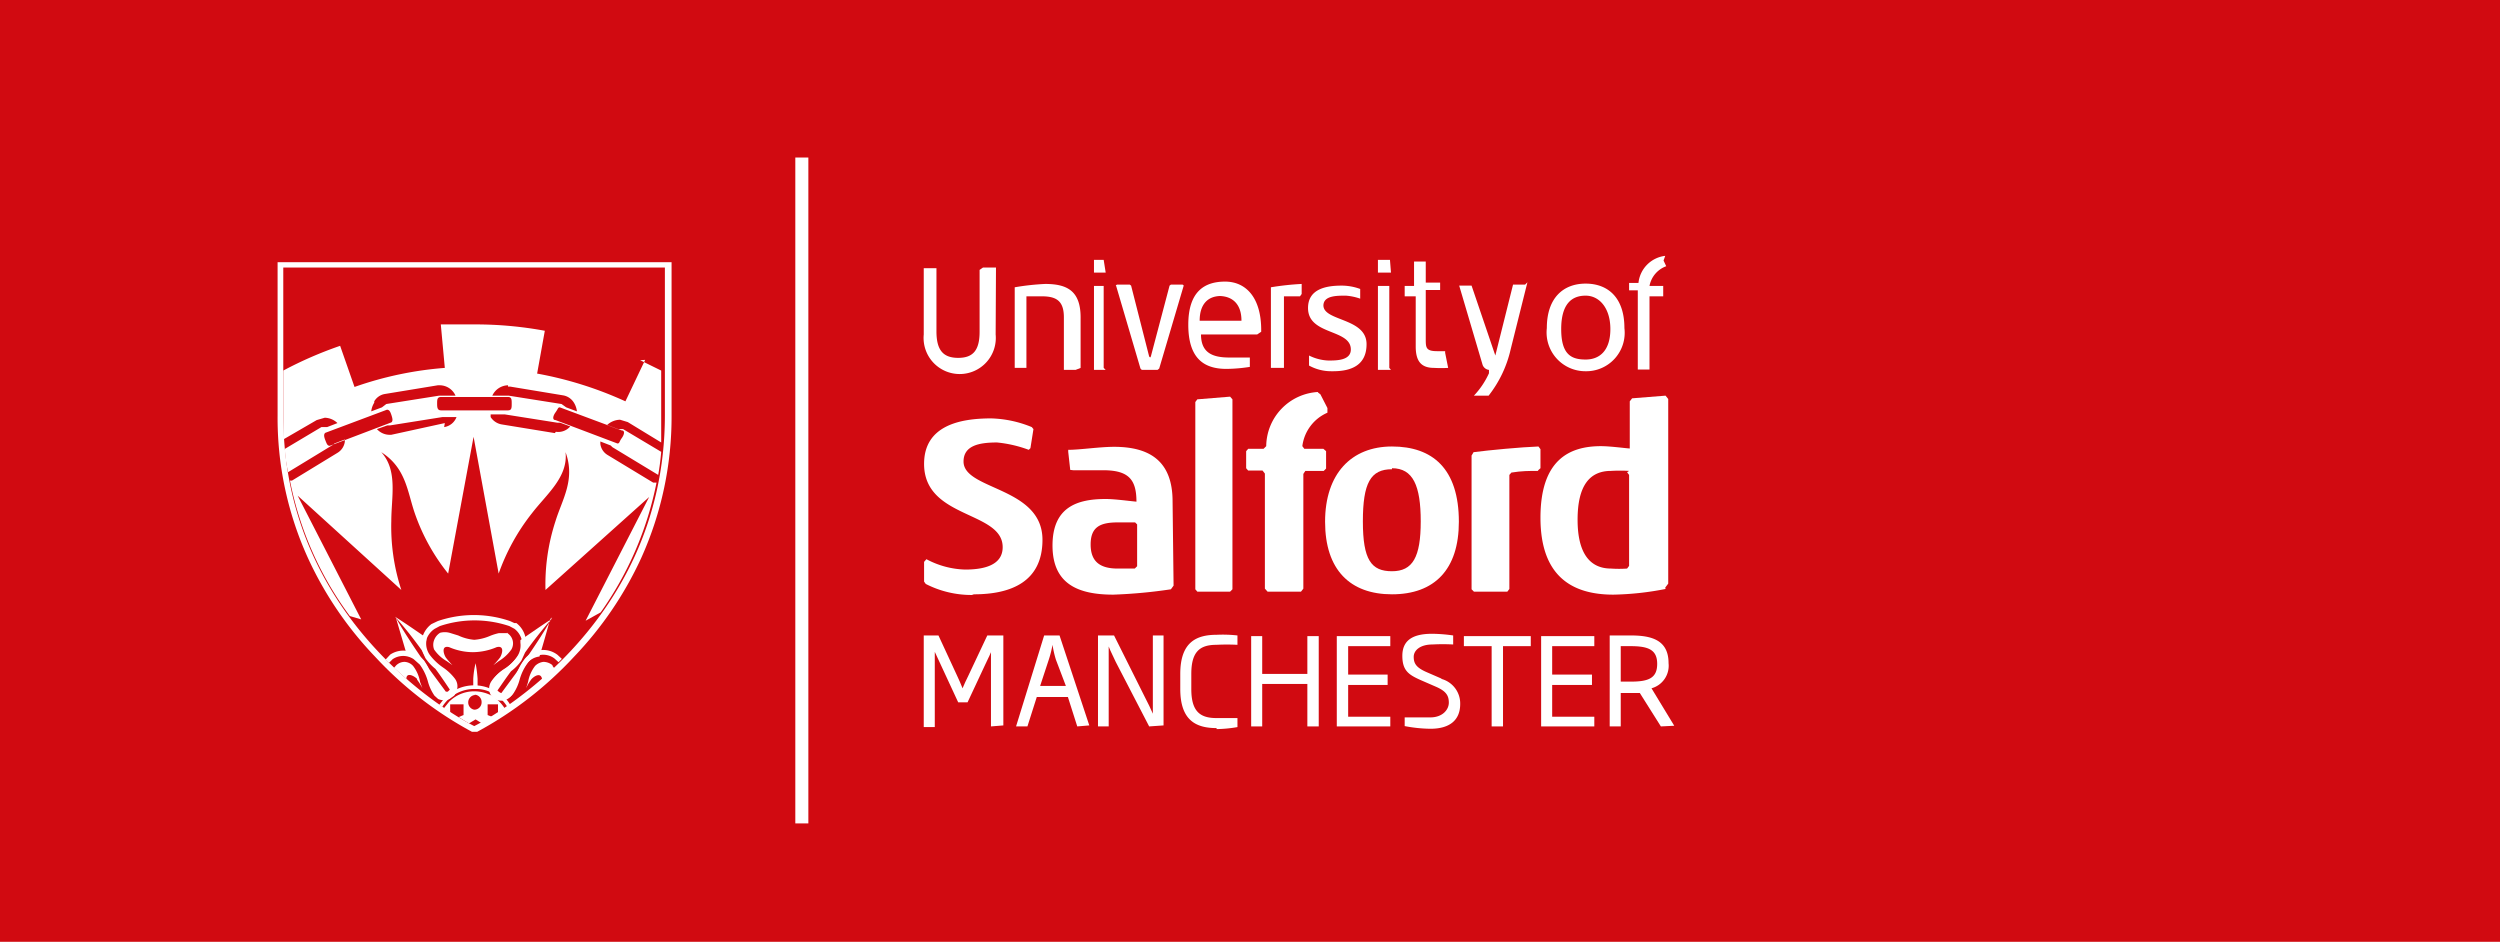 <svg xmlns="http://www.w3.org/2000/svg" viewBox="0 0 74.75 28.16"><defs><style>.cls-1{fill:#d10a11;}.cls-2{fill:#fff;}</style></defs><title>su-logo</title><g id="Layer_2" data-name="Layer 2"><g id="Layer_1-2" data-name="Layer 1"><rect class="cls-1" width="74.75" height="28.16"/><path class="cls-2" d="M29.63,21.72V20c0-.2,0-.32,0-.5h0c-.06.15-.13.27-.19.41L28.93,21h-.28l-.51-1.1c-.06-.14-.13-.27-.19-.41h0c0,.18,0,.3,0,.5v1.75h-.33V19h.44l.56,1.21c.06.12.11.25.16.37h0c.05-.12.11-.25.17-.37L29.52,19H30v2.69Z"/><path class="cls-2" d="M32.21,21.72l-.28-.88H31l-.28.88h-.34L31.22,19h.46l.89,2.69Zm-.64-2a3.13,3.13,0,0,1-.1-.44h0a3.15,3.15,0,0,1-.11.44l-.26.79h.77Z"/><path class="cls-2" d="M34.36,21.72l-1-1.93c-.06-.14-.15-.3-.21-.46h0c0,.18,0,.38,0,.56v1.83h-.32V19h.48l.94,1.88c.07.13.16.32.22.46h0c0-.21,0-.42,0-.59V19h.32v2.69Z"/><path class="cls-2" d="M36.38,21.77c-.61,0-1.09-.22-1.09-1.17v-.45c0-.95.48-1.17,1.09-1.17A3.92,3.92,0,0,1,37,19v.28a6.07,6.07,0,0,0-.63,0c-.5,0-.75.21-.75.87v.45c0,.66.25.87.75.87l.63,0v.27a3.92,3.92,0,0,1-.63.06"/><polygon class="cls-2" points="39.09 21.72 39.09 20.45 37.74 20.45 37.74 21.72 37.41 21.72 37.41 19.02 37.74 19.02 37.74 20.15 39.09 20.15 39.09 19.02 39.43 19.02 39.43 21.72 39.09 21.72"/><polygon class="cls-2" points="39.97 21.72 39.97 19.02 41.57 19.02 41.57 19.32 40.31 19.32 40.31 20.17 41.49 20.17 41.49 20.48 40.31 20.48 40.31 21.43 41.57 21.43 41.57 21.72 39.97 21.72"/><polygon class="cls-2" points="44.94 19.32 44.94 21.72 44.6 21.72 44.6 19.32 43.77 19.32 43.77 19.02 45.77 19.02 45.77 19.32 44.94 19.32"/><polygon class="cls-2" points="46.08 21.72 46.08 19.02 47.67 19.02 47.67 19.32 46.41 19.32 46.41 20.17 47.6 20.17 47.6 20.48 46.41 20.48 46.41 21.43 47.67 21.43 47.67 21.72 46.08 21.72"/><path class="cls-2" d="M49.66,21.72l-.63-1h-.57v1h-.33V19h.63c.63,0,1.13.14,1.13.83a.7.7,0,0,1-.51.75l.68,1.12Zm-.9-2.4h-.3v1.06h.31c.53,0,.78-.11.78-.53s-.26-.53-.79-.53"/><path class="cls-2" d="M43.1,20.29l-.46-.2c-.29-.13-.37-.25-.37-.45s.2-.37.56-.37a5.7,5.7,0,0,1,.62,0V19a4.72,4.72,0,0,0-.63-.05c-.6,0-.89.21-.89.66s.2.57.56.73l.46.2c.29.13.37.26.37.47s-.19.44-.55.44-.56,0-.77,0v.26a4.24,4.24,0,0,0,.77.08c.59,0,.89-.27.89-.74a.76.76,0,0,0-.56-.75"/><path class="cls-2" d="M29.06,17.79a3,3,0,0,1-1.38-.33l-.05-.07V16.8l.07-.08a2.6,2.6,0,0,0,1.16.31c.54,0,1.12-.12,1.12-.67,0-1.09-2.35-.84-2.35-2.49,0-1.15,1.08-1.36,2-1.36a3.41,3.41,0,0,1,1.22.26l.05.06v0l-.09.57-.05.05h0a3.73,3.73,0,0,0-.95-.22c-.53,0-1,.09-1,.57,0,.86,2.36.75,2.36,2.34,0,1.26-.95,1.63-2.05,1.63"/><path class="cls-2" d="M35.09,17.51l-.08.11a15,15,0,0,1-1.72.16c-1.06,0-1.82-.32-1.82-1.47s.74-1.39,1.59-1.39c.27,0,.7.06.92.08,0-.67-.24-.94-1-.94-.26,0-.61,0-.89,0h0L32,14.05l-.06-.54v0l0-.06c.35,0,.94-.09,1.37-.09,1.07,0,1.75.43,1.75,1.63ZM34,15.68l-.06-.06h-.52c-.53,0-.81.14-.81.66s.29.72.81.72h.51l.07-.07Z"/><polygon class="cls-2" points="36.78 17.69 35.8 17.69 35.74 17.62 35.74 12.02 35.8 11.94 36.78 11.86 36.85 11.94 36.85 17.62 36.78 17.69"/><path class="cls-2" d="M41.62,17.77c-1.25,0-2-.73-2-2.17s.79-2.25,2-2.25,2,.66,2,2.25c0,1.43-.73,2.17-2,2.17m0-3.74c-.64,0-.87.41-.87,1.56s.25,1.49.87,1.49.86-.42.86-1.49S42.25,14,41.62,14"/><path class="cls-2" d="M49.8,17.61a8.76,8.76,0,0,1-1.56.17c-1.27,0-2.18-.58-2.18-2.3s.85-2.14,1.81-2.14c.27,0,.71.06.86.07h0l0-.06V12l.07-.09,1-.08.08.1v5.52l-.09.12m-1.08-3.49a4.56,4.56,0,0,0-.54,0c-.64,0-1,.44-1,1.46s.38,1.46,1,1.46a3.45,3.45,0,0,0,.48,0l.06-.08V14.2l-.06-.08"/><path class="cls-2" d="M46,14.08c-.29,0-.5,0-.81.05l-.06.07v3.41l-.06.08h-1L44,17.62v-4l.06-.1c.46-.06,1.4-.15,1.94-.17l.06.08V14l-.08.07"/><path class="cls-2" d="M39.82,11.1a1.37,1.37,0,0,1-.68-.17l0,0v-.3l0,0a1.41,1.41,0,0,0,.58.15c.24,0,.67,0,.67-.33,0-.62-1.28-.42-1.28-1.24,0-.57.54-.67,1-.67a1.61,1.61,0,0,1,.56.1l0,0h0l0,.29,0,0a1.65,1.65,0,0,0-.43-.09c-.28,0-.66,0-.67.29,0,.48,1.29.37,1.29,1.16,0,.62-.44.81-1,.81"/><path class="cls-2" d="M29.77,10a1.08,1.08,0,1,1-2.15,0V8.07l0-.05H28l0,.05V9.91c0,.57.21.79.65.79s.64-.22.64-.78V8.07L29.39,8h.34l.05,0Z"/><path class="cls-2" d="M32.16,11.06h-.35l0,0V9.49c0-.49-.22-.63-.66-.63l-.46,0,0,0V11l0,0h-.35l0,0V8.65l0-.06a7.35,7.35,0,0,1,.91-.1c.66,0,1.06.21,1.06,1V11l0,0"/><path class="cls-2" d="M33.06,8.15l0,0h-.35l0,0V7.77l0,0H33l0,0Zm0,2.91h-.35l0,0V8.55l0,0H33l0,0V11l0,0"/><polygon class="cls-2" points="35.36 8.51 35.01 8.51 34.97 8.54 34.41 10.66 34.39 10.69 34.36 10.66 33.82 8.54 33.78 8.51 33.4 8.51 33.36 8.53 33.37 8.54 34.1 11.02 34.14 11.06 34.61 11.06 34.66 11.02 35.39 8.55 35.39 8.53 35.36 8.51"/><path class="cls-2" d="M37.59,10H35.91l0,0c0,.56.36.69.85.69.19,0,.39,0,.61,0l0,0h0l0,.28,0,0a4.69,4.69,0,0,1-.7.06c-.68,0-1.14-.32-1.14-1.32s.49-1.29,1.1-1.29,1.08.46,1.08,1.45l0,.05M36.51,8.85c-.39,0-.64.24-.64.74l0,0h1.25l0,0c0-.5-.27-.74-.68-.74"/><path class="cls-2" d="M41.59,8.15l0,0H41.2l0,0V7.77l0,0h.36l0,0Zm0,2.91H41.2l0,0V8.55l0,0h.34l0,0V11l0,0"/><path class="cls-2" d="M43.3,11l0,0a3.66,3.66,0,0,1-.42,0c-.38,0-.55-.19-.55-.64V8.86l0,0H42l0-.05V8.55l0,0h.28l0,0V7.88l0-.06.35,0,0,0v.63l0,0h.43l0,0v.22l0,0h-.43l0,0v1.46c0,.26,0,.37.34.37h.24l0,.05Z"/><path class="cls-2" d="M38.87,8.86c-.17,0-.31,0-.48,0l0,0V11l0,0H38l0,0V8.65l0-.06a8.1,8.1,0,0,1,.92-.1l0,0v.3l0,0"/><path class="cls-2" d="M45.6,8.51h-.36l0,0-.53,2.12,0,0,0,0L44,8.54l0,0h-.37l0,0h0l.7,2.37a.23.23,0,0,0,.19.15h0l0,0,0,.1a2.43,2.43,0,0,1-.45.67v0l0,0h.38l.06,0a3.5,3.5,0,0,0,.66-1.39l.5-2h0l0,0"/><path class="cls-2" d="M39.42,11.72a1.64,1.64,0,0,0-1.56,1.62l-.08.08h-.46l-.06.07V14l.06.07h.43l.07.09V17.6l.08.09h1l.07-.09V14.17l.06-.09h.55l.07-.07v-.52l-.08-.07H39l-.06-.08a1.26,1.26,0,0,1,.75-1l0,0h0V12.2h0l-.21-.41-.08-.06"/><path class="cls-2" d="M47.41,11.1a1.16,1.16,0,0,1-1.16-1.29c0-.91.5-1.33,1.16-1.33s1.16.41,1.16,1.33a1.15,1.15,0,0,1-1.16,1.29m0-2.26c-.41,0-.73.24-.73,1s.3.91.73.91.74-.28.74-.91-.33-1-.74-1"/><path class="cls-2" d="M49.79,7.65a.91.91,0,0,0-.8.81l0,0h-.28l0,0v.22l0,0h.26l0,.06V11l0,.05h.35l0-.05V8.86l0,0h.41l0-.05V8.55l0,0h-.41l0,0a.78.78,0,0,1,.5-.59v0l-.08-.17h0"/><rect class="cls-2" x="23.78" y="4.71" width="0.39" height="19.91"/><path class="cls-2" d="M15.06,21l-.19-.18Z"/><path class="cls-2" d="M14.45,20.64l-.09,0Z"/><path class="cls-2" d="M15.13,21.14l-.05-.08Z"/><path class="cls-2" d="M14.73,20.75l-.24-.1Z"/><path class="cls-2" d="M14.32,20.61h-.14a1.11,1.11,0,0,0-.71.26,1.11,1.11,0,0,1,.71-.26h.14"/><path class="cls-2" d="M14.85,20.83l-.09-.06Z"/><path class="cls-2" d="M15.2,18.93l-.14,0h-.14a1.6,1.6,0,0,0-.26.08,1.47,1.47,0,0,1-.48.12A1.41,1.41,0,0,1,13.7,19l-.26-.08a.55.55,0,0,0-.28,0,.43.43,0,0,0-.18.22.39.39,0,0,0,0,.28,1.16,1.16,0,0,0,.38.35h0l.17.12h0a2.21,2.21,0,0,1-.2-.23c-.07-.11-.14-.37.1-.31a1.8,1.8,0,0,0,.71.15,1.84,1.84,0,0,0,.71-.15c.24-.06.17.2.1.31a2.21,2.21,0,0,1-.2.23h0l.16-.12h0a1.26,1.26,0,0,0,.38-.35.36.36,0,0,0-.14-.5"/><path class="cls-2" d="M14.18,20.6h.1c0-.1,0-.2,0-.3a3.78,3.78,0,0,0-.06-.47,2.54,2.54,0,0,0-.07.47c0,.1,0,.2,0,.3h.06"/><path class="cls-2" d="M16.51,18.46h0c-.22.4-.47.78-.73,1.16l-.1.11a2.72,2.72,0,0,0-.15.25l-.11.16-.45.61-.06,0-.06-.07c.14-.2.28-.41.43-.61l0,0a1.36,1.36,0,0,0,.31-.32l.11-.24a12.53,12.53,0,0,1,.79-1c-.31.2-.62.42-.93.63l0,.08a.6.6,0,0,1-.11.43,1.51,1.51,0,0,1-.39.38,1.2,1.2,0,0,0-.36.33.39.39,0,0,0,0,.46l.14.1a.38.38,0,0,0,.45-.12,1.38,1.38,0,0,0,.2-.44,1.55,1.55,0,0,1,.24-.49.57.57,0,0,1,.4-.24c.11-.37.22-.75.32-1.12Z"/><path class="cls-2" d="M13.12,20.85a.37.37,0,0,0,.34,0l.14-.1a.38.38,0,0,0,0-.46,1.5,1.5,0,0,0-.35-.33,1.7,1.7,0,0,1-.4-.38.58.58,0,0,1-.1-.43l0-.08c-.31-.21-.62-.43-.94-.63h0c.28.31.54.64.8,1l.11.24a1.58,1.58,0,0,0,.3.32l0,0c.15.2.29.41.43.62l-.06.06-.06,0-.45-.61L12.83,20a2.72,2.72,0,0,0-.15-.25l-.1-.11c-.26-.38-.51-.76-.74-1.16h0l.33,1.12.22.08.18.16a1.55,1.55,0,0,1,.24.49,1.38,1.38,0,0,0,.2.44l.11.1"/><path class="cls-2" d="M18.59,12.87c.1,0,.08.12,0,.23s-.06.16-.13.16h0l-1.85-.7c-.1,0-.08-.12,0-.23s.07-.15.13-.15h0Zm-2,.08L15,12.69a.49.49,0,0,1-.33-.22l0-.08H15l.09,0,1.58.25h.08l.3.11a.47.47,0,0,1-.43.16m-3.43-.64c-.11,0-.12-.08-.12-.2s0-.2.12-.2h2c.11,0,.11.08.11.2s0,.2-.11.2Zm.11.38L11.7,13h-.07a.51.51,0,0,1-.36-.17l.31-.11h.08l1.57-.25.09,0h.33a.47.47,0,0,1-.37.3m-3.42.56h0c-.07,0-.09-.06-.13-.16s-.06-.19,0-.23l1.84-.69h0c.07,0,.1.06.13.15s.06.19,0,.23ZM11.19,12a.45.45,0,0,1,.32-.22l1.58-.26h.07a.52.52,0,0,1,.46.31h-.34l-.15,0-1.58.25-.13.1-.32.12a.62.62,0,0,1,.09-.26m4-.48h.07l1.57.26a.47.47,0,0,1,.33.22.62.62,0,0,1,.09.26l-.32-.12-.14-.1-1.58-.25-.14,0h-.35a.53.53,0,0,1,.47-.31m4.1-.76L18.7,12a11.13,11.13,0,0,0-2.64-.83l.23-1.28a11.42,11.42,0,0,0-2.11-.19h0c-.33,0-.66,0-1,0L13.3,11a10.55,10.55,0,0,0-2.7.57l-.43-1.23a11.65,11.65,0,0,0-1.7.74v1.34q0,.38,0,.72l1-.58.24-.07a.57.57,0,0,1,.38.16l-.31.12H9.71l-.1,0-1.09.65c0,.24.05.47.09.7l1.33-.81.06-.05.31-.12v.07a.46.46,0,0,1-.22.33l-1.36.83-.06,0a10.06,10.06,0,0,0,1.79,4.05l.34.1h0l-1.9-3.7L12,17.64a6.08,6.08,0,0,1-.3-2.06c0-.72.2-1.51-.3-2.06.74.47.78,1.18,1,1.82a6,6,0,0,0,1,1.81h0l.76-4.09.75,4.09a6.27,6.27,0,0,1,1-1.81c.44-.57,1.08-1.08,1-1.82.3.82-.1,1.41-.3,2.06a6.08,6.08,0,0,0-.3,2.06h0l3.1-2.78-1.9,3.7h0l.45-.25a10.14,10.14,0,0,0,1.67-3.88l-.1,0-1.37-.83a.45.45,0,0,1-.21-.33v-.07l.31.12.05.05,1.37.83h0q.06-.33.09-.69l-1.14-.68-.09,0h-.07l-.32-.12a.59.59,0,0,1,.39-.16l.23.07,1,.61q0-.36,0-.75V11.08l-.63-.31"/><path class="cls-2" d="M16.82,19.72l-.15-.14a.7.7,0,0,0-1,.15,1.52,1.52,0,0,0-.26.54,1.2,1.2,0,0,1-.19.4.23.23,0,0,1-.32,0,.23.23,0,0,1-.05-.33,1.11,1.11,0,0,1,.32-.3,1.74,1.74,0,0,0,.43-.41.7.7,0,0,0,.12-.53.74.74,0,0,0-.28-.47l-.06,0-.13-.06a3.33,3.33,0,0,0-2.16,0l-.19.09a.76.76,0,0,0-.29.47.71.71,0,0,0,.13.53,1.59,1.59,0,0,0,.43.41,1.26,1.26,0,0,1,.32.3.24.24,0,0,1-.05.33.25.25,0,0,1-.33,0,1.38,1.38,0,0,1-.18-.4,1.72,1.72,0,0,0-.26-.54l-.22-.19a.71.71,0,0,0-.78,0l-.14.15h0l.1.1,0,0,.11-.11a.56.56,0,0,1,.63,0l.18.16a1.55,1.55,0,0,1,.24.49,1.38,1.38,0,0,0,.2.44l.11.1a.41.41,0,0,0,.34,0l.14-.1a.38.38,0,0,0,0-.46,1.31,1.31,0,0,0-.35-.33,1.7,1.7,0,0,1-.4-.38.59.59,0,0,1-.1-.43A.61.61,0,0,1,13,18.8l.15-.08a3.27,3.27,0,0,1,2.08,0l.15.08a.61.61,0,0,1,.23.37.6.6,0,0,1-.11.43,1.51,1.51,0,0,1-.39.38,1.2,1.2,0,0,0-.36.33.38.38,0,0,0,0,.46l.14.1a.38.38,0,0,0,.45-.12,1.38,1.38,0,0,0,.2-.44,1.55,1.55,0,0,1,.24-.49.56.56,0,0,1,.8-.13l.12.11v0l.1-.1h0"/><path class="cls-2" d="M12.47,20.32a1.79,1.79,0,0,1,.16.26l-.07-.19h0a1.09,1.09,0,0,0-.21-.48.37.37,0,0,0-.25-.12.36.36,0,0,0-.26.11l-.06.07.37.33c0-.22.25-.08.32,0"/><path class="cls-2" d="M16.52,19.89a.43.43,0,0,0-.27-.1.42.42,0,0,0-.25.12,1.09,1.09,0,0,0-.21.48h0l-.06.19a1.4,1.4,0,0,1,.15-.26c.08-.1.3-.24.33,0l.37-.33-.06-.08"/><path class="cls-2" d="M14.18,20.77a.22.22,0,0,1,.22.22.22.22,0,0,1-.22.23A.22.22,0,0,1,14,21a.22.22,0,0,1,.22-.22m-.67.28h.31v.32l-.15.06.31.19.2-.12.19.12.32-.19-.15-.06v-.32h.31l0,.25.2-.13a1.19,1.19,0,0,0-.37-.37,1.14,1.14,0,0,0-.54-.14,1.06,1.06,0,0,0-.75.31l-.16.2.19.13,0-.25"/><path class="cls-2" d="M14.8,20.66a1.23,1.23,0,0,0-1.49.19l-.18.23.09.06a1.13,1.13,0,0,1,1-.54,1,1,0,0,1,.56.16,1,1,0,0,1,.39.38l.09-.06a1.13,1.13,0,0,0-.42-.42"/><path class="cls-2" d="M20.06,7.84H8.3v4.58a10.11,10.11,0,0,0,.91,4.27,10.75,10.75,0,0,0,2,2.94,11.18,11.18,0,0,0,2.9,2.25l.08,0,.08,0a11.18,11.18,0,0,0,2.9-2.25,10.75,10.75,0,0,0,2-2.94,10.26,10.26,0,0,0,.91-4.27V7.84ZM19.88,8v4.41c0,6.51-5.7,9.3-5.7,9.3s-5.71-2.79-5.71-9.3V8Z"/></g></g></svg>